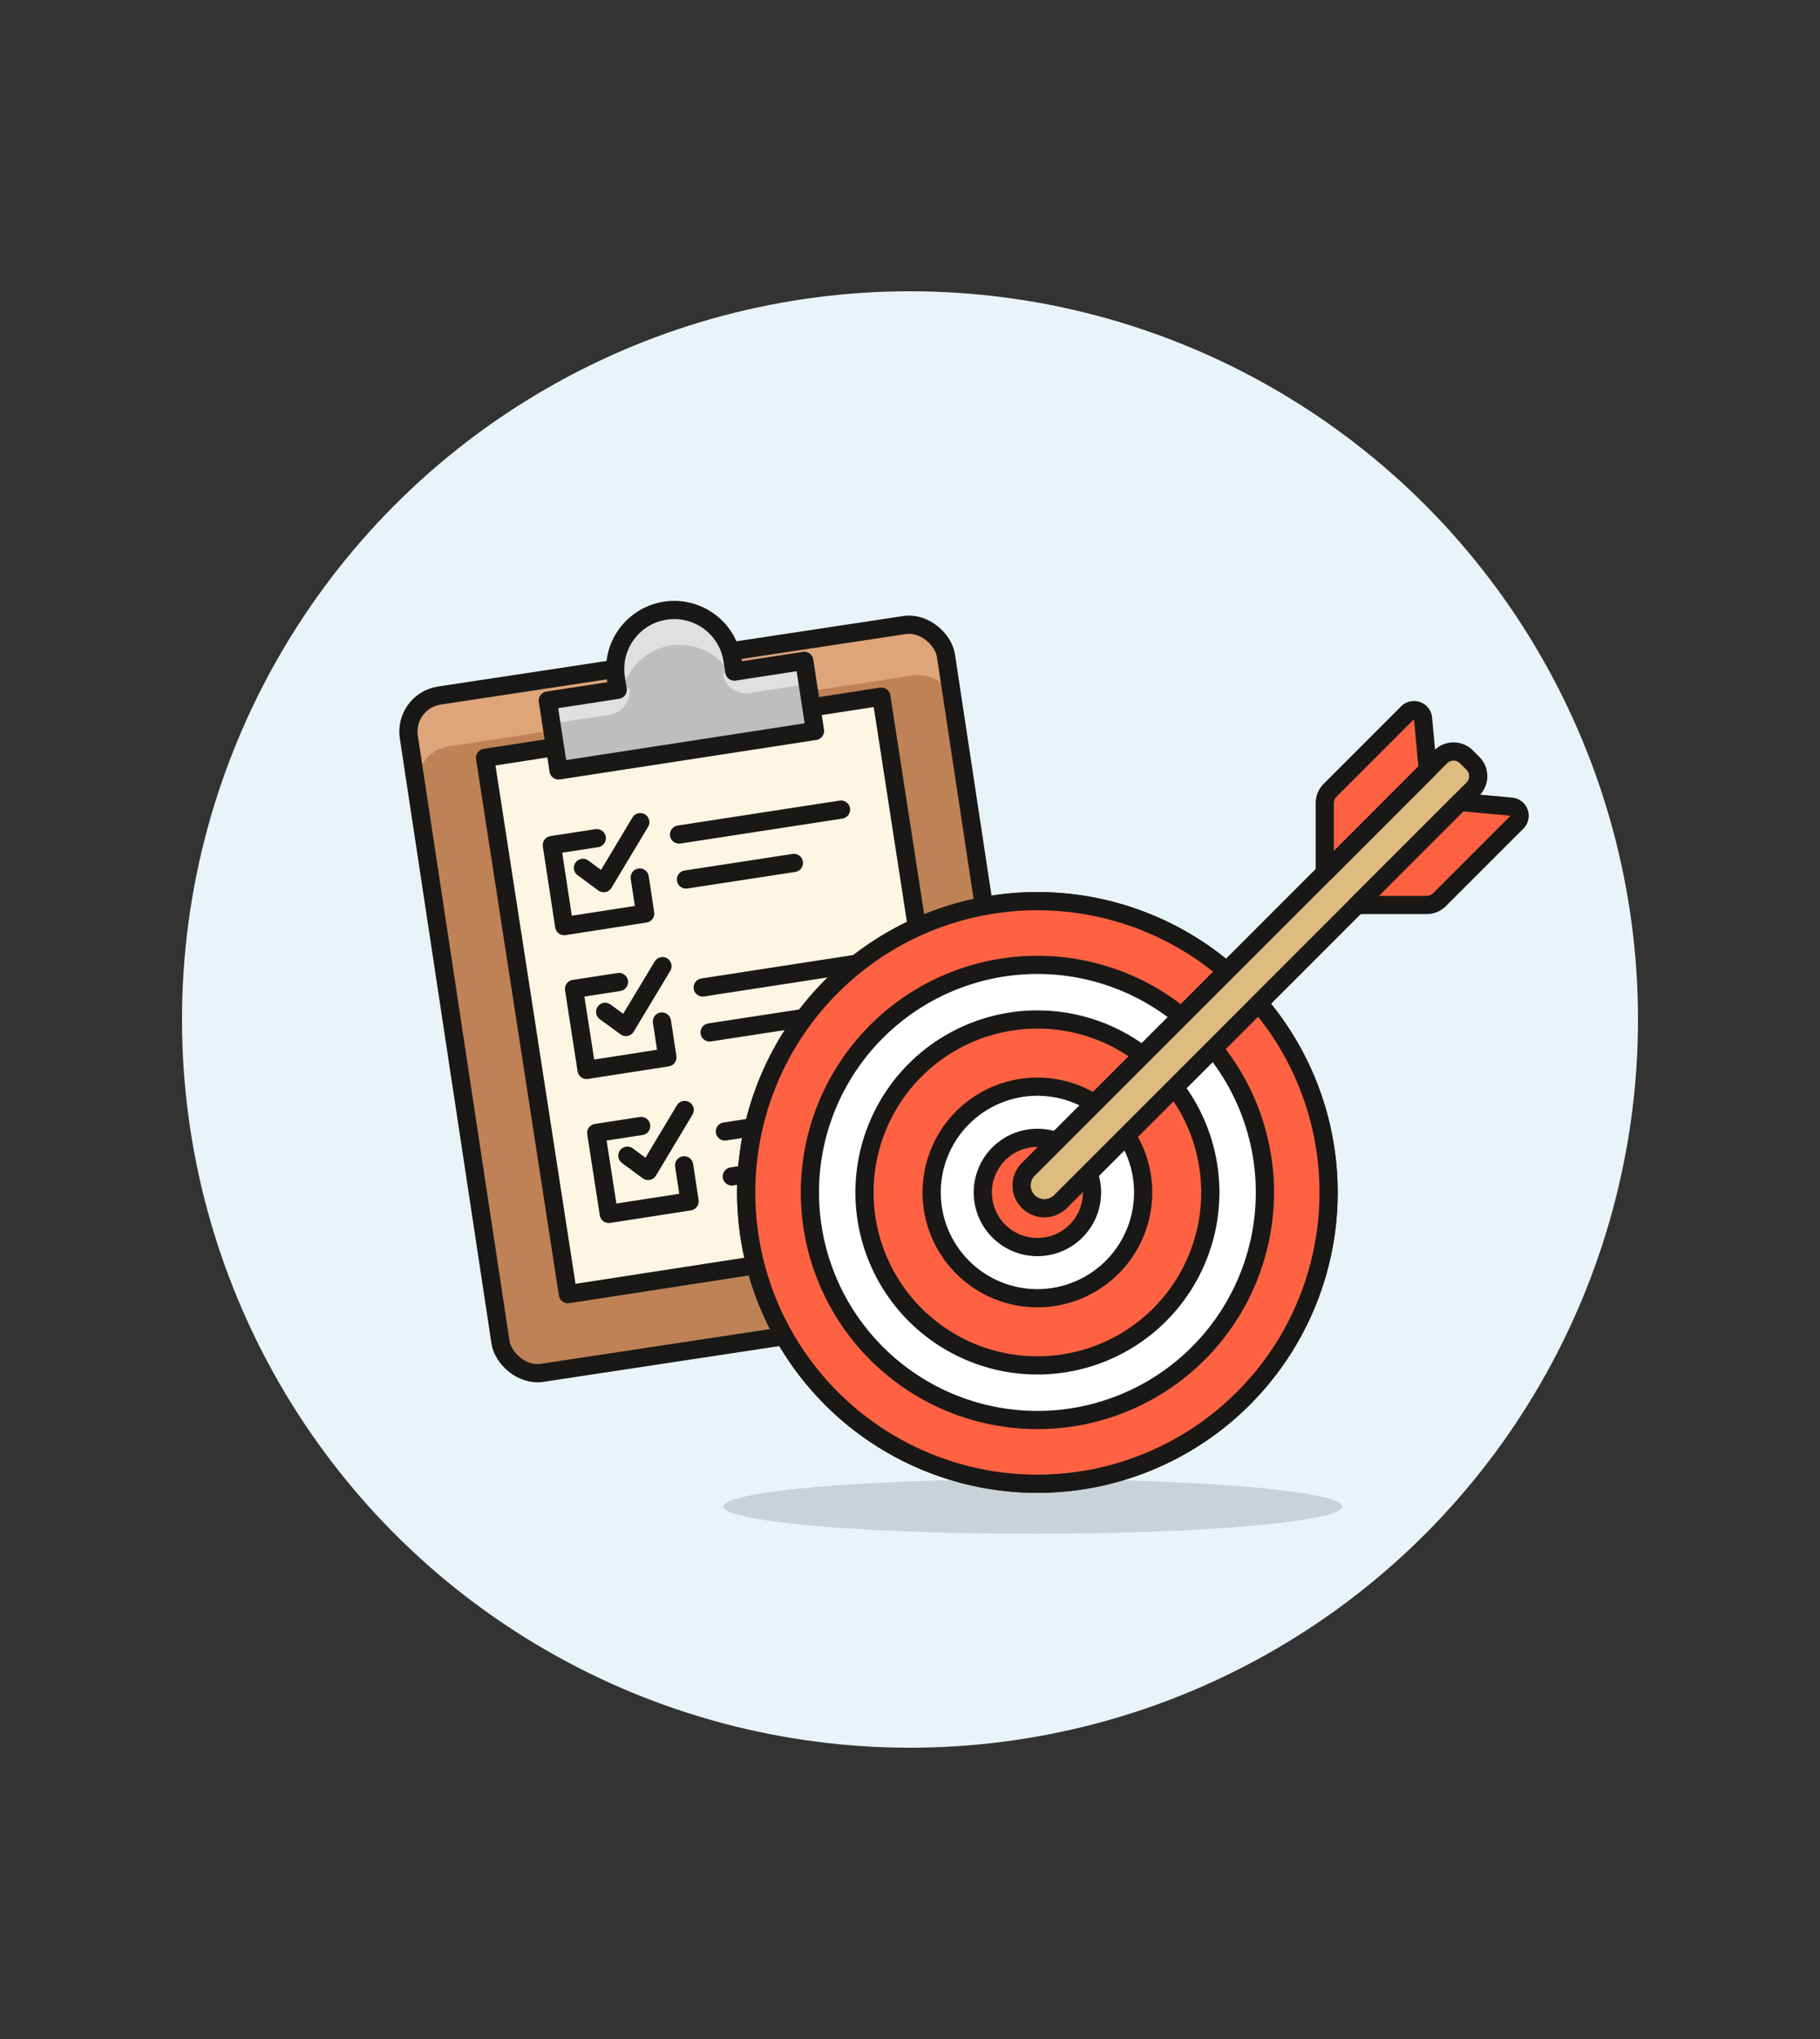 <svg id="Multicolor" xmlns="http://www.w3.org/2000/svg" viewBox="0 0 100 112"><rect x="0" y="0" width="100" height="112" fill="#333333" stroke="none"/><defs><style>.cls-1{fill:#e8f4fa;}.cls-2{fill:#bf8256;}.cls-3{fill:#dea47a;}.cls-4{fill:none;}.cls-10,.cls-4,.cls-8,.cls-9{stroke:#191816;stroke-linecap:round;stroke-linejoin:round;}.cls-5{fill:#fff5e3;}.cls-6{fill:#bdbec0;}.cls-7{fill:#e0e0e0;}.cls-8{fill:#fff;}.cls-9{fill:#ff6242;}.cls-10{fill:#debb7e;}.cls-11{fill:#191816;opacity:0.15;}</style></defs><title>20- business-target-checklist</title><g id="New_Symbol_53-3" data-name="New Symbol 53"><circle class="cls-1" cx="50" cy="56" r="40"/></g><rect class="cls-2" x="24.91" y="35.88" width="29.81" height="37.58" rx="2" ry="2" transform="matrix(0.99, -0.15, 0.15, 0.99, -7.88, 6.72)"/><path class="cls-3" d="M49.7,34.13,24.2,38.07a2,2,0,0,0-1.68,2.28l.46,3A2,2,0,0,1,24.65,41L50.16,37.1a2,2,0,0,1,2.28,1.67l-.46-3A2,2,0,0,0,49.7,34.13Z"/><rect class="cls-4" x="24.91" y="35.88" width="29.81" height="37.58" rx="2" ry="2" transform="matrix(0.99, -0.15, 0.15, 0.99, -7.88, 6.72)"/><rect class="cls-5" x="28.8" y="39.77" width="22.03" height="29.81" transform="translate(-7.88 6.72) rotate(-8.78)"/><rect class="cls-4" x="28.8" y="39.77" width="22.03" height="29.81" transform="translate(-7.88 6.72) rotate(-8.78)"/><polyline class="cls-4" points="35.15 48.2 35.45 50.18 31 50.87 30.32 46.42 32.79 46.04"/><line class="cls-4" x1="37.31" y1="45.84" x2="46.21" y2="44.47"/><line class="cls-4" x1="37.69" y1="48.31" x2="43.62" y2="47.4"/><line class="cls-4" x1="38.61" y1="54.24" x2="47.5" y2="52.87"/><line class="cls-4" x1="38.99" y1="56.71" x2="44.92" y2="55.8"/><line class="cls-4" x1="39.83" y1="62.15" x2="48.72" y2="60.78"/><line class="cls-4" x1="40.21" y1="64.62" x2="46.14" y2="63.7"/><polyline class="cls-4" points="32.03 47.67 33.17 48.51 35.18 45.16"/><polyline class="cls-4" points="36.37 56.11 36.67 58.08 32.23 58.77 31.54 54.32 34.01 53.94"/><polyline class="cls-4" points="33.25 55.58 34.39 56.41 36.4 53.07"/><polyline class="cls-4" points="37.59 64.01 37.89 65.99 33.45 66.68 32.76 62.23 35.23 61.85"/><polyline class="cls-4" points="34.47 63.48 35.61 64.32 37.62 60.97"/><path class="cls-6" d="M40.35,36.89l-.1-.64a3.24,3.24,0,0,0-6.41,1l.1.64-3.84.59.59,3.84,14.09-2.17-.59-3.85Z"/><path class="cls-7" d="M36.85,35.46a3.24,3.24,0,0,1,3.23,1.47l.27,0-.1-.64a3.24,3.24,0,0,0-6.41,1l.1.64.27-.05A3.25,3.25,0,0,1,36.85,35.46Z"/><path class="cls-7" d="M33.5,39.26l-3.2.49-.2-1.28,4.48-.69A1.3,1.3,0,0,1,33.5,39.26Z"/><path class="cls-7" d="M44.39,37.57l-3.2.5A1.3,1.3,0,0,1,39.71,37l4.48-.7Z"/><path class="cls-4" d="M40.35,36.89l-.1-.64a3.24,3.24,0,0,0-6.41,1l.1.64-3.84.59.59,3.84,14.09-2.17-.59-3.85Z"/><circle class="cls-8" cx="57" cy="65.5" r="16"/><path class="cls-9" d="M57,49.5a16,16,0,1,0,16,16A16,16,0,0,0,57,49.5ZM57,78A12.5,12.5,0,1,1,69.5,65.5,12.5,12.5,0,0,1,57,78Z"/><path class="cls-9" d="M57,56a9.5,9.5,0,1,0,9.5,9.5A9.5,9.5,0,0,0,57,56Zm0,15.31a5.81,5.81,0,1,1,5.81-5.81A5.81,5.81,0,0,1,57,71.31Z"/><circle class="cls-9" cx="57" cy="65.5" r="3"/><path class="cls-10" d="M80.92,43.35,58.27,66a1.25,1.25,0,0,1-1.77,0h0a1.25,1.25,0,0,1,0-1.77L79.15,41.58a1,1,0,0,1,1.43,0l.34.34A1,1,0,0,1,80.92,43.35Z"/><path class="cls-9" d="M72.79,47.94V44.11a1,1,0,0,1,.3-.71l4.25-4.25a.5.5,0,0,1,.85.31l.26,2.82Z"/><path class="cls-9" d="M74.56,49.71h3.83a1,1,0,0,0,.71-.3l4.25-4.25a.5.5,0,0,0-.31-.85l-2.82-.26Z"/><ellipse class="cls-11" cx="56.75" cy="82.75" rx="17" ry="1.5"/></svg>